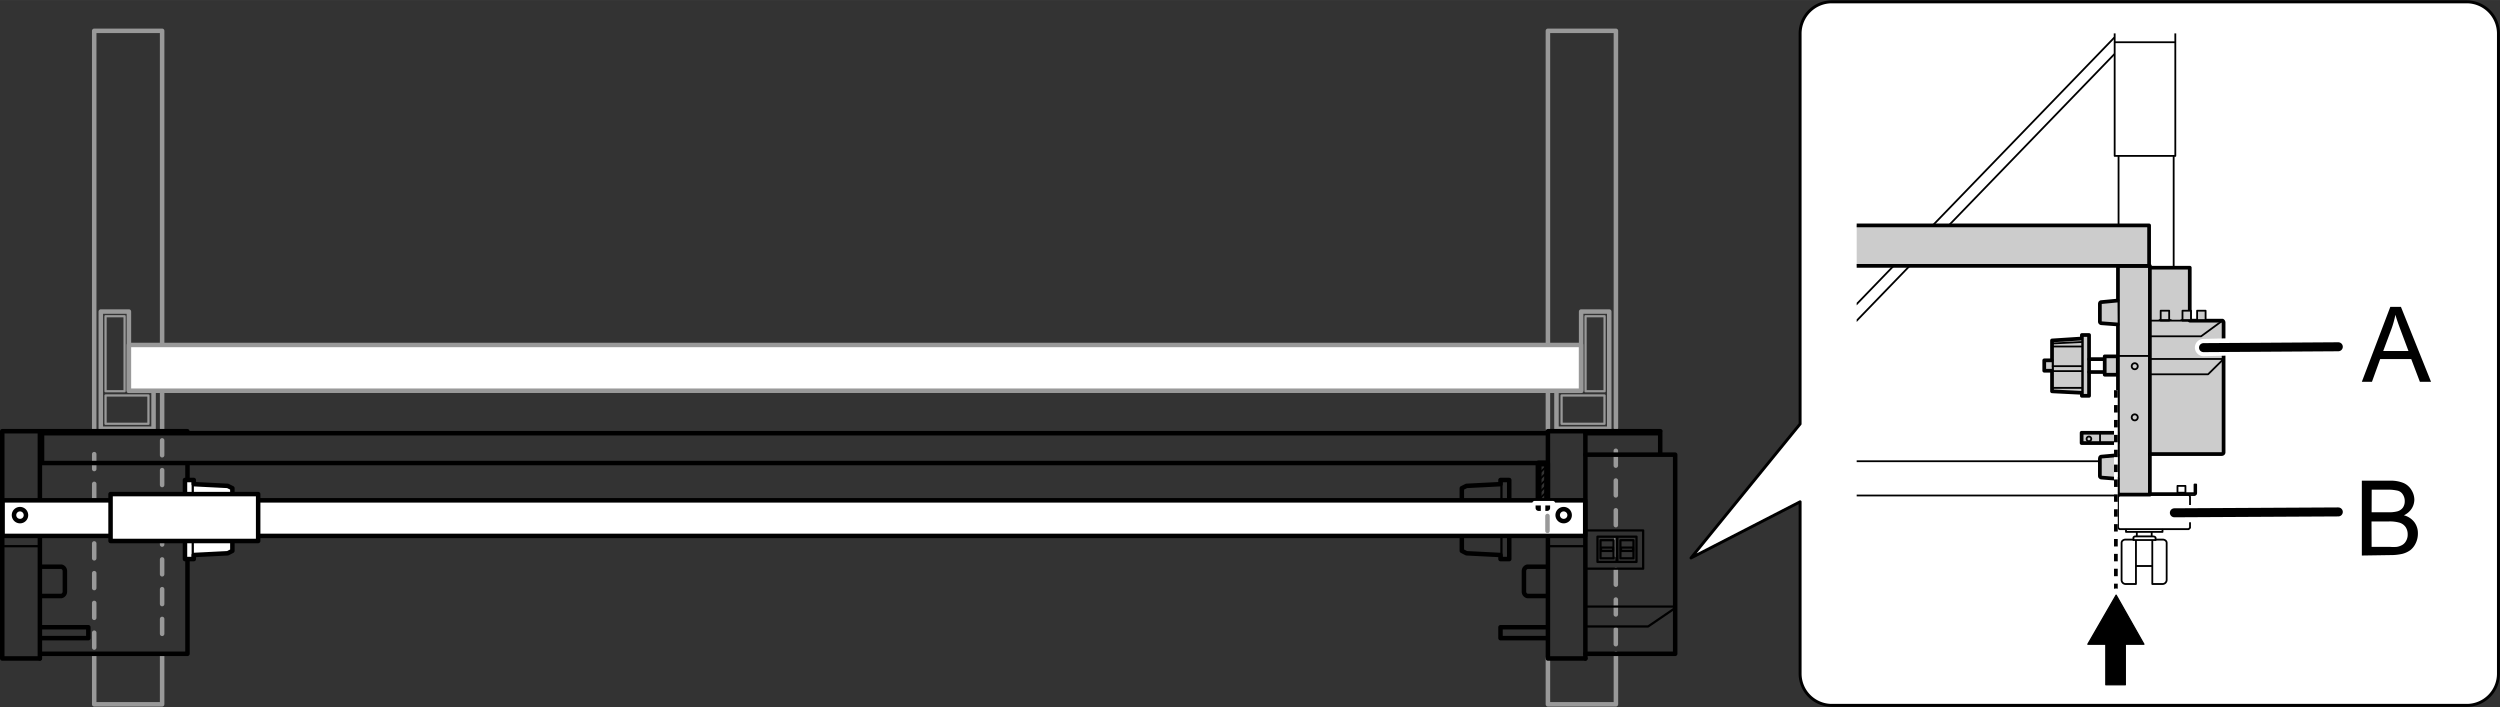 <svg xmlns="http://www.w3.org/2000/svg" xmlns:xlink="http://www.w3.org/1999/xlink" width="101.94mm" height="28.83mm" viewBox="0 0 288.97 81.72"><rect x="0" y="0" width="288.97" height="81.72" fill="#333333" stroke="none"/><defs><style>.cls-1,.cls-11,.cls-12,.cls-16,.cls-17,.cls-19,.cls-20,.cls-21,.cls-22,.cls-3,.cls-4,.cls-5,.cls-7,.cls-8{fill:none;}.cls-10,.cls-13,.cls-2,.cls-6,.cls-9{fill:#fff;}.cls-10,.cls-11,.cls-13,.cls-15,.cls-16,.cls-17,.cls-18,.cls-2,.cls-20,.cls-22,.cls-24,.cls-7,.cls-8,.cls-9{stroke:#000;}.cls-10,.cls-11,.cls-12,.cls-13,.cls-15,.cls-16,.cls-17,.cls-18,.cls-2,.cls-21,.cls-22,.cls-23,.cls-24,.cls-3,.cls-4,.cls-5,.cls-6,.cls-7,.cls-8,.cls-9{stroke-linecap:round;}.cls-10,.cls-11,.cls-12,.cls-13,.cls-15,.cls-16,.cls-17,.cls-18,.cls-19,.cls-2,.cls-20,.cls-21,.cls-22,.cls-23,.cls-24,.cls-3,.cls-4,.cls-5,.cls-6,.cls-7,.cls-8,.cls-9{stroke-linejoin:round;}.cls-16,.cls-18,.cls-2{stroke-width:0.21px;}.cls-3,.cls-4,.cls-5,.cls-6{stroke:#999;}.cls-12,.cls-3,.cls-4,.cls-6,.cls-7,.cls-9{stroke-width:0.52px;}.cls-3{stroke-dasharray:1.72 1.72;}.cls-10,.cls-5,.cls-8{stroke-width:0.26px;}.cls-11{stroke-width:0.69px;}.cls-12,.cls-19,.cls-21,.cls-23{stroke:#fff;}.cls-13{stroke-width:0.34px;}.cls-14{clip-path:url(#clip-path);}.cls-15,.cls-18{fill:#ccc;}.cls-15,.cls-17,.cls-19,.cls-20{stroke-width:0.43px;}.cls-20{stroke-dasharray:0.86;}.cls-21{stroke-width:2px;}.cls-22{stroke-width:1.04px;}.cls-23{stroke-width:1.54px;}.cls-24{stroke-width:0.15px;}</style><clipPath id="clip-path"><rect class="cls-1" x="214.61" y="3.86" width="52.94" height="65.52"/></clipPath></defs><g id="レイヤー_2" data-name="レイヤー 2"><line class="cls-2" x1="177.93" y1="54.71" x2="178.72" y2="53.92"/><line class="cls-2" x1="177.93" y1="55.45" x2="178.72" y2="54.66"/><line class="cls-2" x1="177.93" y1="56.19" x2="178.72" y2="55.4"/><line class="cls-2" x1="177.93" y1="56.94" x2="178.72" y2="56.15"/><line class="cls-2" x1="177.93" y1="57.68" x2="178.72" y2="56.89"/><line class="cls-2" x1="177.93" y1="58.43" x2="178.72" y2="57.64"/><line class="cls-3" x1="18.74" y1="50.9" x2="18.74" y2="74.67"/><polyline class="cls-4" points="18.74 49.89 18.74 3.56 10.89 3.56 10.89 49.82"/><line class="cls-3" x1="10.89" y1="74.85" x2="10.89" y2="50.81"/><polyline class="cls-4" points="18.74 75.64 18.74 81.41 10.89 81.41 10.89 75.73"/><polygon class="cls-4" points="182.76 36.01 182.76 45.17 179.91 45.17 179.91 49.55 186.01 49.55 186.01 36.01 182.76 36.01"/><polyline class="cls-4" points="186.78 75.55 186.78 81.41 178.92 81.41 178.92 76.09"/><line class="cls-3" x1="186.77" y1="74.46" x2="186.77" y2="50.84"/><polyline class="cls-4" points="178.92 49.55 178.92 3.56 186.78 3.56 186.78 49.46"/><rect class="cls-5" x="180.5" y="45.71" width="4.96" height="3.27"/><rect class="cls-5" x="183.27" y="36.55" width="2.2" height="8.67"/><polygon class="cls-4" points="14.9 36.01 14.9 45.17 17.75 45.17 17.75 49.55 11.65 49.55 11.65 36.01 14.9 36.01"/><rect class="cls-5" x="12.2" y="45.71" width="4.96" height="3.27"/><rect class="cls-5" x="12.2" y="36.55" width="2.2" height="8.67"/><rect class="cls-6" x="14.9" y="39.87" width="167.85" height="5.29"/><polyline class="cls-7" points="21.67 53.57 21.67 75.57 4.7 75.57"/><polygon class="cls-7" points="173.44 55.48 173.44 55.96 169.51 56.16 168.97 56.43 168.97 63.67 169.51 63.95 173.44 64.15 173.44 64.62 174.45 64.62 174.45 55.48 173.44 55.48"/><line class="cls-8" x1="173.55" y1="55.57" x2="173.55" y2="64.56"/><polygon class="cls-9" points="22.4 55.48 22.4 55.96 26.32 56.16 26.86 56.43 26.86 63.67 26.32 63.95 22.4 64.15 22.4 64.62 21.38 64.62 21.38 55.48 22.4 55.48"/><line class="cls-10" x1="22.28" y1="55.57" x2="22.28" y2="64.56"/><polyline class="cls-7" points="183.25 76.11 178.92 76.11 178.92 49.84 191.92 49.84"/><line class="cls-7" x1="183.25" y1="49.84" x2="183.25" y2="76.11"/><polyline class="cls-7" points="183.25 52.55 193.63 52.55 193.63 75.57 183.25 75.57"/><line class="cls-8" x1="183.39" y1="70.11" x2="193.34" y2="70.11"/><polyline class="cls-8" points="193.48 70.38 190.5 72.41 183.39 72.41"/><line class="cls-8" x1="182.98" y1="63.13" x2="178.99" y2="63.13"/><rect class="cls-8" x="183.21" y="61.31" width="6.72" height="4.42"/><rect class="cls-8" x="184.65" y="62.03" width="2.21" height="2.92"/><rect class="cls-8" x="185" y="62.44" width="1.51" height="2.09"/><rect class="cls-8" x="185.06" y="63.29" width="1.39" height="0.39"/><rect class="cls-8" x="186.95" y="62.03" width="2.21" height="2.92"/><rect class="cls-8" x="187.3" y="62.44" width="1.51" height="2.09"/><rect class="cls-8" x="187.37" y="63.29" width="1.39" height="0.39"/><polyline class="cls-7" points="4.59 76.11 0.26 76.11 0.26 49.84 21.65 49.84"/><line class="cls-7" x1="4.61" y1="49.84" x2="4.61" y2="76.11"/><line class="cls-8" x1="4.52" y1="63.13" x2="0.53" y2="63.13"/><path class="cls-7" d="M4.84,68.89l2.26,0a.52.52,0,0,0,.4-.49V66a.52.52,0,0,0-.4-.5l-2.26,0"/><polyline class="cls-7" points="183.25 50.07 191.9 50.07 191.9 52.44"/><polyline class="cls-7" points="178.79 53.52 4.86 53.52 4.86 50.07 178.72 50.07"/><rect class="cls-9" x="0.3" y="57.83" width="182.93" height="4.11"/><rect class="cls-9" x="12.78" y="57.11" width="17.06" height="5.42"/><path class="cls-7" d="M181.43,59.55a.68.68,0,0,1-.68.68.69.69,0,1,1,.68-.68Z"/><path class="cls-7" d="M3,59.55a.68.68,0,0,1-.68.68A.69.69,0,1,1,3,59.55Z"/><polyline class="cls-7" points="4.75 73.76 10.21 73.76 10.21 72.5 4.75 72.5"/><path class="cls-7" d="M178.81,68.89l-2.26,0a.52.52,0,0,1-.4-.49V66a.52.52,0,0,1,.4-.5l2.26,0"/><polyline class="cls-7" points="178.85 73.76 173.44 73.76 173.44 72.5 178.85 72.5"/><rect class="cls-11" x="177.84" y="53.57" width="0.99" height="5.14"/><line class="cls-12" x1="177.38" y1="58.16" x2="179.5" y2="58.16"/><line class="cls-12" x1="178.36" y1="58.32" x2="178.36" y2="59.06"/><line class="cls-3" x1="178.87" y1="61.36" x2="178.87" y2="59.42"/></g><g id="レイヤー_4" data-name="レイヤー 4"><path class="cls-13" d="M285.14,81.53H211.73a3.67,3.67,0,0,1-3.66-3.65V58l-12.61,6.49L208.07,49V3.86A3.67,3.67,0,0,1,211.73.21l73.41,0a3.67,3.67,0,0,1,3.65,3.66V77.88A3.66,3.66,0,0,1,285.14,81.53Z"/></g><g id="レイヤー_1" data-name="レイヤー 1"><g class="cls-14"><rect class="cls-15" x="240.64" y="38.72" width="0.83" height="7.03"/><line class="cls-15" x1="241.49" y1="41.51" x2="243.26" y2="41.51"/><line class="cls-15" x1="241.49" y1="43" x2="243.26" y2="43"/><rect class="cls-15" x="243.28" y="41.19" width="1.51" height="2.12"/><polyline class="cls-15" points="240.57 39.13 237.19 39.35 237.19 45.23 240.57 45.4"/><polyline class="cls-15" points="237.15 41.65 236.29 41.65 236.29 42.85 237.17 42.85"/><line class="cls-16" x1="237.26" y1="40.05" x2="240.57" y2="40.05"/><line class="cls-16" x1="237.23" y1="39.7" x2="240.64" y2="39.53"/><line class="cls-16" x1="237.26" y1="42.32" x2="240.62" y2="42.32"/><line class="cls-16" x1="237.26" y1="42.89" x2="240.62" y2="42.89"/><line class="cls-16" x1="237.23" y1="44.83" x2="240.6" y2="44.83"/><line class="cls-16" x1="246.92" y1="65.42" x2="248.79" y2="65.42"/><path class="cls-15" d="M244.88,30.73h3.62v.21h4.61v6.12h3.78a.26.26,0,0,1,.13.22v15c0,.2-.22.2-.22.2h-8.3v4.69h-3.43s-.26,0-.26-.28V30.79Z"/><line class="cls-17" x1="248.5" y1="30.94" x2="248.5" y2="52.48"/><path class="cls-16" d="M245.15,57.17h7.73a.3.3,0,0,1,.26.3V61l-.16.16h-8l-.16-.16V57.59A.41.41,0,0,1,245.15,57.17Z"/><path class="cls-16" d="M248.56,57h5.1V56h.19v1c0,.19-.21.22-.21.22H248.3"/><rect class="cls-16" x="251.69" y="56.16" width="0.92" height="0.79"/><polyline class="cls-16" points="245.74 61.23 245.74 61.48 249.96 61.48 249.96 61.23"/><line class="cls-16" x1="246.99" y1="61.49" x2="246.99" y2="62"/><line class="cls-16" x1="248.71" y1="61.49" x2="248.71" y2="62"/><path class="cls-2" d="M246.55,62.37h-.94s-.38.05-.38.39V67a.47.47,0,0,0,.43.5s1.23,0,1.23,0V62.29"/><path class="cls-2" d="M249.11,62.37h.95s.38.05.38.39V67a.48.48,0,0,1-.44.5s-1.22,0-1.22,0V62.29"/><path class="cls-2" d="M246.8,62h2c.36,0,.36.17.36.17v.25h-2.56v-.29A.24.24,0,0,1,246.8,62Z"/><line class="cls-16" x1="244.83" y1="41.14" x2="248.5" y2="41.14"/><line class="cls-16" x1="253.11" y1="37.06" x2="248.53" y2="37.06"/><rect class="cls-18" x="249.75" y="35.91" width="0.98" height="1.14"/><line class="cls-16" x1="249.61" y1="37" x2="250.92" y2="37"/><rect class="cls-18" x="252.27" y="35.91" width="0.98" height="1.14"/><line class="cls-16" x1="252.13" y1="37" x2="253.44" y2="37"/><rect class="cls-18" x="253.96" y="35.91" width="0.98" height="1.14"/><line class="cls-16" x1="253.82" y1="37" x2="255.13" y2="37"/><polyline class="cls-16" points="248.55 38.87 254.42 38.87 256.89 37.06"/><polyline class="cls-16" points="248.55 41.49 257.02 41.49 255.23 43.26 248.55 43.26"/><line class="cls-16" x1="251.25" y1="30.9" x2="251.25" y2="18.04"/><line class="cls-16" x1="244.88" y1="26.01" x2="244.88" y2="18.08"/><polyline class="cls-16" points="244.43 0.54 244.43 18.02 251.44 18.02 251.44 0.37"/><line class="cls-16" x1="244.48" y1="4.88" x2="251.36" y2="4.88"/><line class="cls-16" x1="244.37" y1="4.36" x2="200.57" y2="49.67"/><line class="cls-16" x1="244.37" y1="6.28" x2="200.57" y2="51.59"/><polyline class="cls-15" points="210.94 30.73 248.41 30.73 248.41 26.05 210.89 26.05"/><path class="cls-15" d="M244.76,34.74l-1.89.18s-.15,0-.15.23v2a.19.19,0,0,0,.19.21l1.87.14"/><path class="cls-15" d="M244.76,52.61l-1.89.17s-.15,0-.15.24V55c0,.22.19.2.19.2l1.87.15"/><rect class="cls-15" x="240.61" y="50.02" width="4.16" height="1.19"/><line class="cls-16" x1="242.74" y1="50.02" x2="242.74" y2="51.21"/><path class="cls-16" d="M241.72,50.78a.27.27,0,0,1-.53,0,.27.27,0,1,1,.53,0Z"/><path class="cls-16" d="M247.1,42.33a.35.35,0,1,1-.34-.35A.35.35,0,0,1,247.1,42.33Z"/><path class="cls-16" d="M247.1,48.24a.35.35,0,1,1-.34-.35A.35.35,0,0,1,247.1,48.24Z"/><line class="cls-16" x1="242.62" y1="53.31" x2="201.21" y2="53.31"/><line class="cls-16" x1="244.83" y1="57.27" x2="201.04" y2="57.27"/></g><line class="cls-19" x1="244.57" y1="45.1" x2="244.57" y2="68.33"/><line class="cls-20" x1="244.57" y1="45.1" x2="244.57" y2="68.33"/><path d="M273,44.13l3.29-8.66h1.23L281,44.13h-1.29l-1-2.63h-3.59l-.95,2.63Zm2.47-3.56h2.92l-.9-2.4c-.27-.72-.48-1.32-.61-1.79a11,11,0,0,1-.46,1.65Z"/><path d="M273,64.21V55.56h3.22a3.92,3.92,0,0,1,1.58.26,2,2,0,0,1,.93.81,2.16,2.16,0,0,1,.34,1.14,2,2,0,0,1-.3,1,2.16,2.16,0,0,1-.91.79,2.22,2.22,0,0,1,1.2.78,2.12,2.12,0,0,1,.42,1.31,2.53,2.53,0,0,1-.25,1.13,2.2,2.2,0,0,1-.63.81,2.72,2.72,0,0,1-.94.43,6.08,6.08,0,0,1-1.39.14Zm1.13-5H276a3.93,3.93,0,0,0,1.08-.1,1.2,1.2,0,0,0,.66-.43,1.28,1.28,0,0,0,.22-.75,1.38,1.38,0,0,0-.21-.76,1,1,0,0,0-.58-.45,4.94,4.94,0,0,0-1.31-.12h-1.72Zm0,4h2.14a4.51,4.51,0,0,0,.77,0,1.89,1.89,0,0,0,.66-.24,1.19,1.19,0,0,0,.43-.48,1.43,1.43,0,0,0,.17-.73,1.48,1.48,0,0,0-.24-.84,1.33,1.33,0,0,0-.68-.5,4.11,4.11,0,0,0-1.26-.15h-2Z"/><line class="cls-21" x1="251.52" y1="59.4" x2="270.09" y2="59.03"/><line class="cls-22" x1="251.33" y1="59.27" x2="270.28" y2="59.17"/><line class="cls-21" x1="254.7" y1="40.17" x2="270.09" y2="39.8"/><line class="cls-22" x1="254.7" y1="40.18" x2="270.28" y2="40.08"/><polygon class="cls-23" points="243.41 74.46 243.41 79.15 245.66 79.15 245.66 74.46 247.81 74.46 244.6 68.79 241.33 74.46 243.41 74.46"/><polygon class="cls-24" points="243.41 74.46 243.41 79.15 245.66 79.15 245.66 74.46 247.81 74.46 244.6 68.79 241.33 74.46 243.41 74.46"/></g></svg>